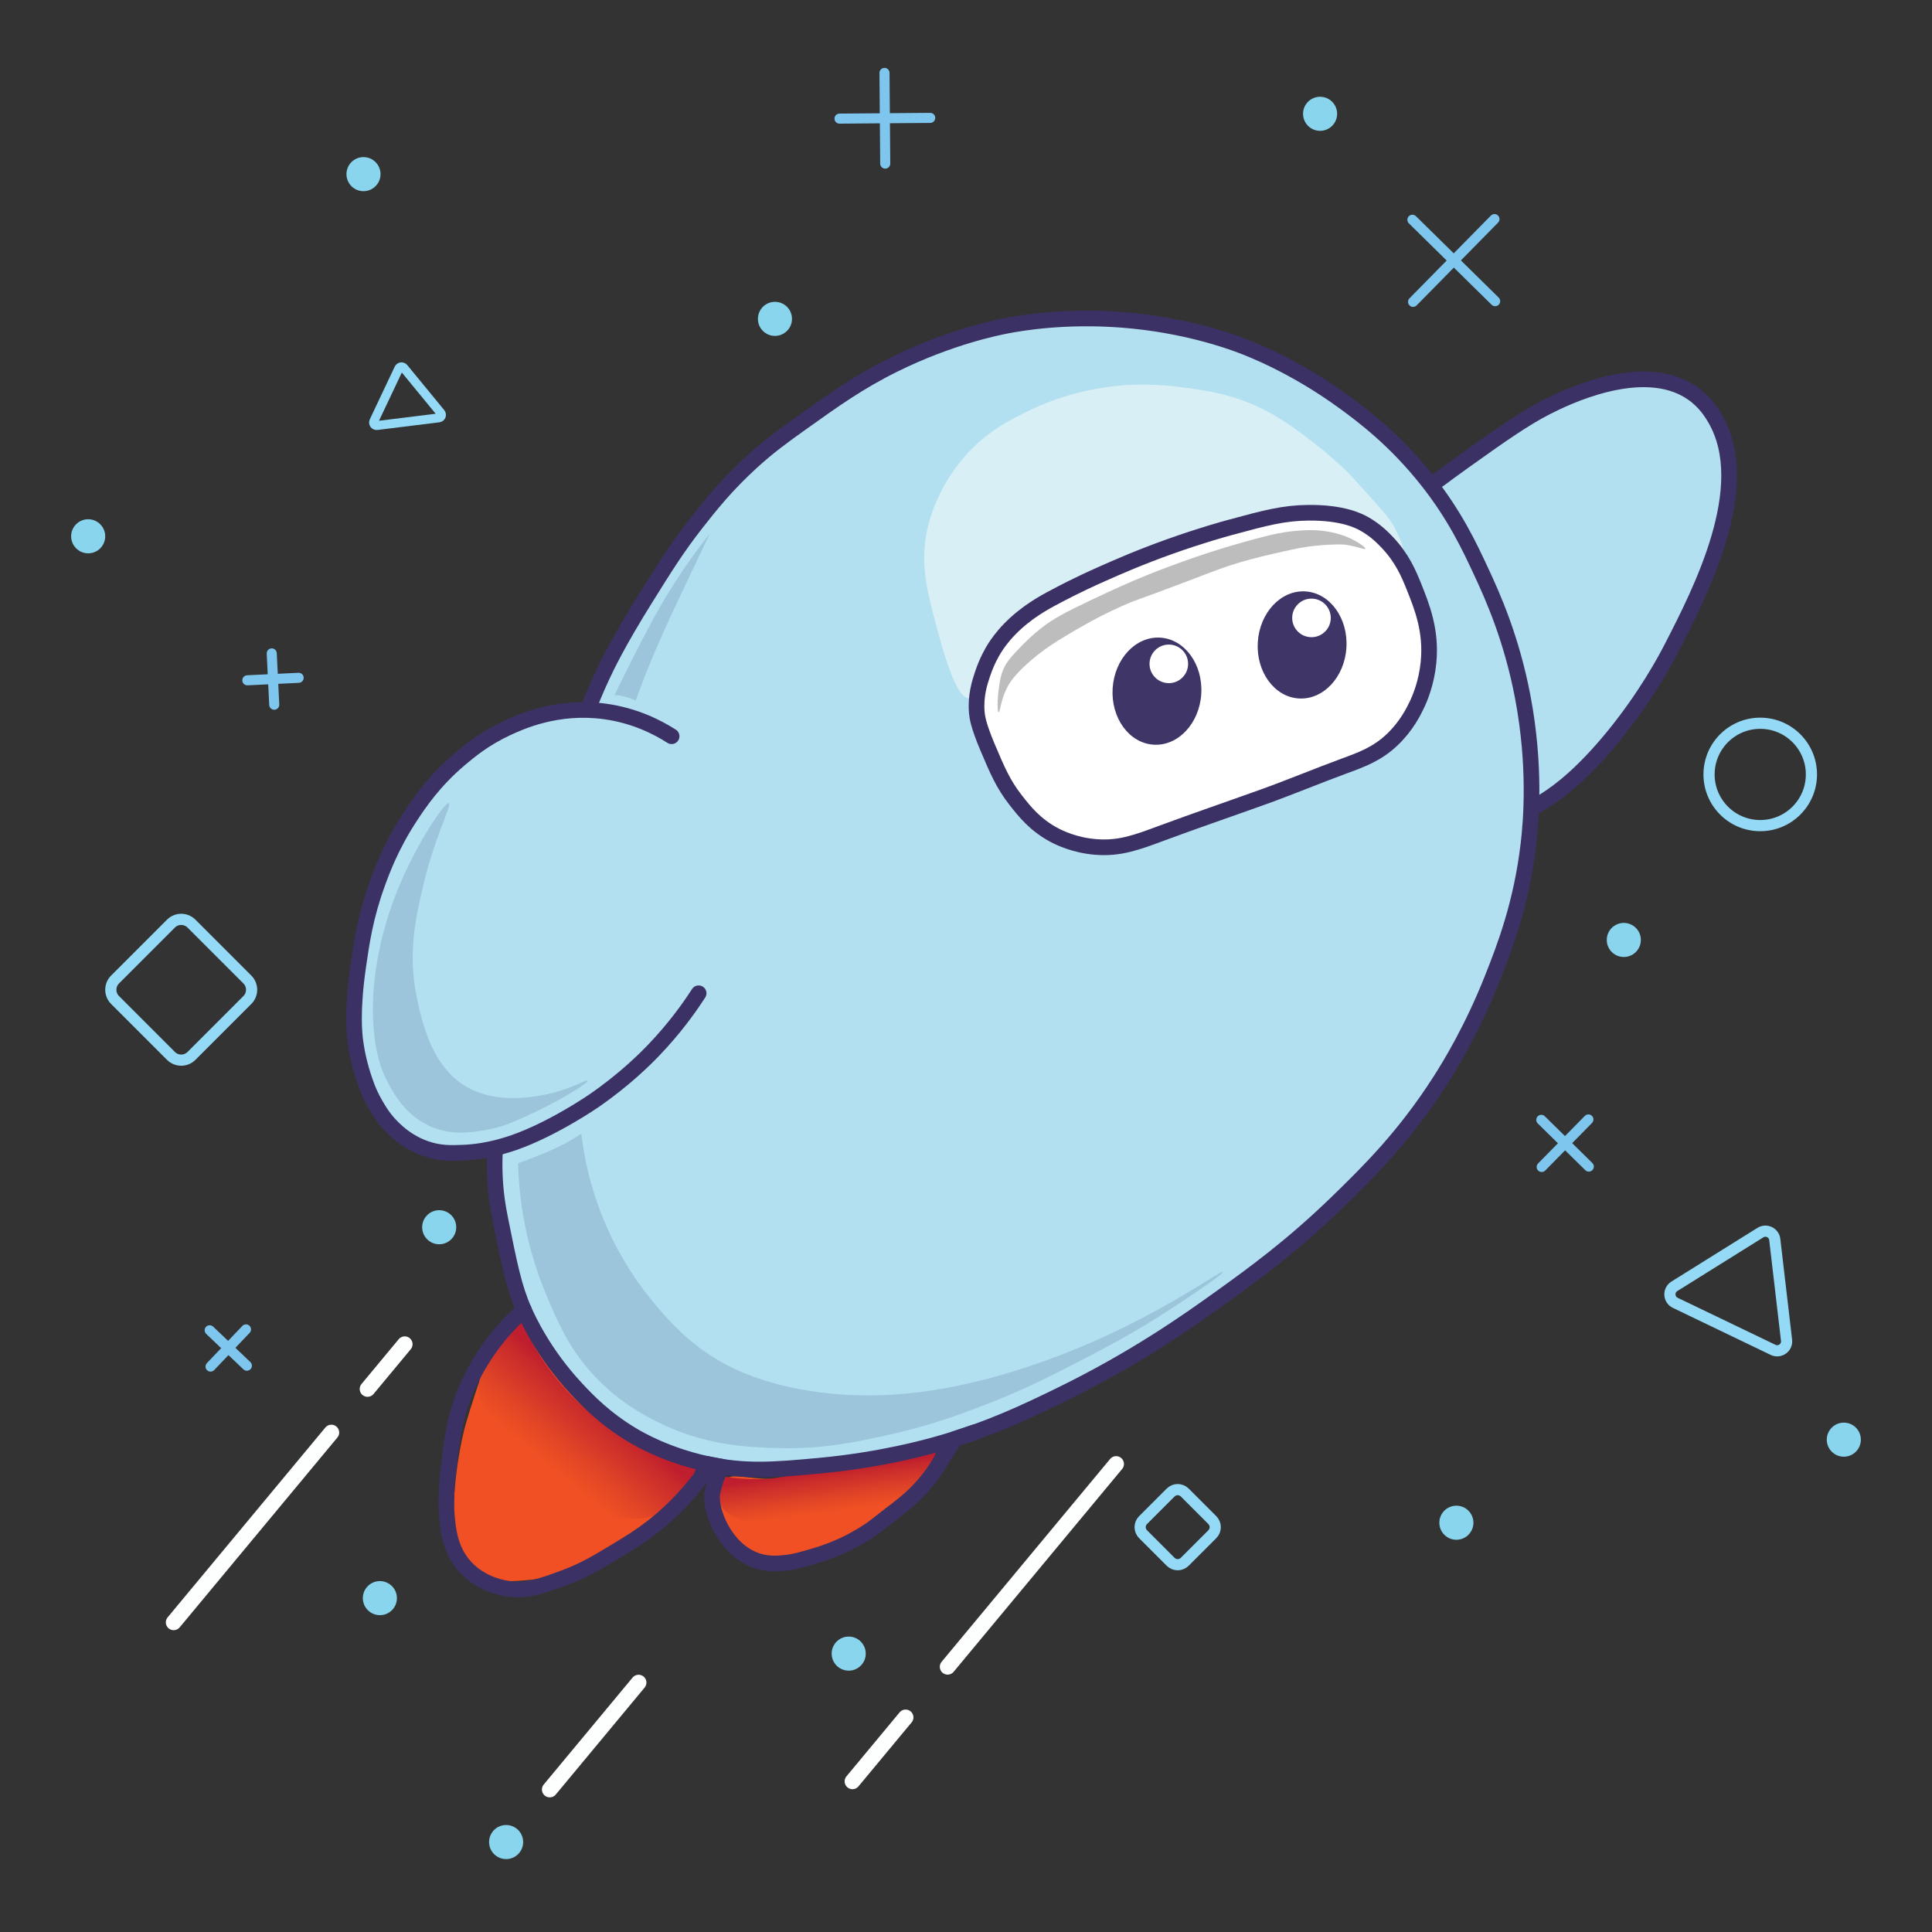 <svg xmlns="http://www.w3.org/2000/svg" xmlns:xlink="http://www.w3.org/1999/xlink" x="0px" y="0px" viewBox="0 0 1728 1728" style="enable-background:new 0 0 1728 1728;" xml:space="preserve"><rect x="0" y="0" width="1728" height="1728" fill="#333333" stroke="none"/><style type="text/css">	.st0{fill:none;stroke:#FDFEFE;stroke-width:14;stroke-linecap:round;stroke-linejoin:round;stroke-miterlimit:10;}	.st1{fill:none;stroke:#7FC6EE;stroke-width:9;stroke-linecap:round;stroke-linejoin:round;stroke-miterlimit:10;}	.st2{fill:#88D5ED;}	.st3{fill:none;stroke:#94D9F5;stroke-width:10;stroke-miterlimit:10;}	.st4{fill:none;stroke:#94D9F5;stroke-width:10;stroke-linecap:round;stroke-linejoin:round;stroke-miterlimit:10;}	.st5{fill:none;stroke:#94D9F5;stroke-width:8;stroke-linecap:round;stroke-linejoin:round;stroke-miterlimit:10;}	.st6{fill:#B2E0F0;}	.st7{fill:#FFFFFF;}	.st8{fill:#9CC5DB;}	.st9{fill:#F05023;}	.st10{fill:url(#SVGID_1_);}	.st11{fill:url(#SVGID_00000155843214992346734810000013194290828193934982_);}	.st12{fill:none;stroke:#3C3164;stroke-width:14;stroke-linecap:round;stroke-linejoin:round;stroke-miterlimit:10;}	.st13{fill:none;stroke:#3C3164;stroke-width:14;stroke-miterlimit:10;}	.st14{fill:none;stroke:#3C3164;stroke-width:12;stroke-linecap:round;stroke-linejoin:round;stroke-miterlimit:10;}	.st15{fill:#D9EFF6;}	.st16{fill:#BDBDBD;}	.st17{fill:#3F3667;}</style><g id="Layer_2"></g><g id="Layer_1">	<line class="st0" x1="296.37" y1="1281.27" x2="155.32" y2="1451.05"></line>	<line class="st0" x1="362" y1="1202.27" x2="328.73" y2="1242.32"></line>	<line class="st0" x1="998.28" y1="1309.39" x2="847.57" y2="1490.8"></line>	<line class="st0" x1="571.17" y1="1504.92" x2="491.7" y2="1600.58"></line>	<line class="st0" x1="809.99" y1="1536.04" x2="762.44" y2="1593.27"></line>	<line class="st1" x1="220.03" y1="1189.01" x2="188.32" y2="1222.29"></line>	<line class="st1" x1="220.81" y1="1221.5" x2="187.54" y2="1189.8"></line>	<circle class="st2" cx="339.77" cy="1429.39" r="15.24"></circle>	<circle class="st2" cx="392.82" cy="1097.65" r="15.24"></circle>	<circle class="st2" cx="78.87" cy="479.66" r="15.24"></circle>	<circle class="st2" cx="325.11" cy="155.76" r="15.24"></circle>	<circle class="st2" cx="693.12" cy="285.2" r="15.24"></circle>	<circle class="st2" cx="1180.7" cy="101.78" r="15.24"></circle>	<circle class="st2" cx="1452.35" cy="840.7" r="15.24"></circle>	<circle class="st2" cx="1302.6" cy="1361.95" r="15.24"></circle>	<circle class="st2" cx="1649.13" cy="1287.65" r="15.24"></circle>	<circle class="st2" cx="759.09" cy="1479.01" r="15.24"></circle>	<line class="st1" x1="267.12" y1="606.24" x2="221.21" y2="608.47"></line>	<line class="st1" x1="245.28" y1="630.31" x2="243.05" y2="584.4"></line>	<line class="st1" x1="831.99" y1="105.44" x2="750.87" y2="106.1"></line>	<line class="st1" x1="791.76" y1="146.33" x2="791.1" y2="65.21"></line>	<line class="st1" x1="1337.28" y1="269.37" x2="1263.27" y2="196.56"></line>	<line class="st1" x1="1263.87" y1="269.97" x2="1336.68" y2="195.96"></line>	<line class="st1" x1="1421.04" y1="1043.4" x2="1378.55" y2="1001.6"></line>	<line class="st1" x1="1378.89" y1="1043.75" x2="1420.69" y2="1001.25"></line>	<path class="st3" d="M152.89,944.4l-49.96-49.96c-5.08-5.08-5.08-13.31,0-18.38l49.96-49.96c5.08-5.08,13.31-5.08,18.38,0  l49.96,49.96c5.08,5.08,5.08,13.31,0,18.38l-49.96,49.96C166.19,949.47,157.96,949.47,152.89,944.4z"></path>	<path class="st3" d="M1047.03,1396.88l-24.67-24.67c-3.48-3.48-3.48-9.12,0-12.61l24.67-24.67c3.48-3.48,9.12-3.48,12.61,0  l24.67,24.67c3.48,3.48,3.48,9.12,0,12.61l-24.67,24.67C1056.15,1400.36,1050.51,1400.36,1047.03,1396.88z"></path>	<circle class="st3" cx="1574.37" cy="692.66" r="45.78"></circle>	<path class="st4" d="M1574.52,1102.45l-76.96,48.04c-5.64,3.52-5.19,11.89,0.81,14.77l87.5,42.07c6,2.88,12.82-1.98,12.04-8.59  l-10.54-90.11C1586.65,1102.47,1579.77,1099.17,1574.52,1102.45z"></path>	<path class="st5" d="M356.65,329.65l-22.27,47.08c-0.91,1.93,0.66,4.11,2.78,3.85l55.32-6.83c2.12-0.26,3.12-2.76,1.76-4.41  l-33.05-40.26C359.93,327.55,357.5,327.85,356.65,329.65z"></path>	<circle class="st2" cx="452.68" cy="1647.55" r="15.24"></circle>	<path class="st6" d="M600.7,658.51c-13.06-8.36-33.32-18.59-59.64-22.2c-42.28-5.8-74.93,8.94-87.94,15.02  c-19.89,9.3-33.08,20.27-41.58,27.43c-23.59,19.89-36.87,39.85-44.84,52.02c-16.82,25.7-24.96,47.82-29.39,60.08  c-10.59,29.34-13.88,52.24-16.98,73.79c-5.72,39.82-3.37,60.39-2.39,67.48c1.96,14.27,5.44,25.53,6.53,28.95  c2.35,7.37,5.17,16.02,11.1,26.34c3.32,5.77,7.85,13.53,16.11,21.55c3.95,3.84,13.75,13.16,29.39,18.5  c12.48,4.26,22.66,3.93,33.3,3.48c12.8-0.54,23.01-2.78,28.46-4.06c0.37-0.09,8.28-1.97,16.6-4.86  c35.01-12.16,71.4-37.22,71.4-37.22c27.46-18.88,45.92-37.26,54.2-45.93c17.45-18.26,30.42-35.91,39.83-50.5"></path>	<path class="st6" d="M525.63,635.04c2.88-7.43,7.06-17.69,12.6-29.67c4.02-8.71,14.43-30.62,39.18-70.27  c18.15-29.09,28.29-45.33,45.28-67.04c12.05-15.41,26.7-33.96,49.63-54.85c15.45-14.08,27.74-22.92,44.4-34.83  c29.38-20.99,51.54-36.82,82.72-52.24c50.03-24.75,92.44-33.19,101-34.83c12.18-2.33,51.74-9.28,103.61-5.22  c54.71,4.28,94.47,18.57,105.35,22.64c9.59,3.59,48.43,18.57,92.29,50.5c16.32,11.88,45.68,33.57,74.88,70.53  c24.7,31.26,37.62,58.68,48.76,82.72c9.37,20.21,26.5,57.82,36.57,110.58c11.95,62.66,7.42,112.61,5.22,131.47  c-6.27,53.79-21.34,92.66-32.22,120.15c-17.94,45.37-37.82,77.94-47.02,92.29c-31.81,49.65-63.94,81.25-91.42,107.96  c-40.83,39.68-75.49,64.76-105.35,86.2c-28.33,20.33-75.7,54-143.66,87.07c-30.28,14.73-61.51,29.75-106.22,42.66  c-13.01,3.76-53.51,14.95-107.96,20.03c-40.69,3.79-67.05,6.02-101.87-1.74c-35.15-7.84-58.76-21.37-65.3-25.25  c-25.24-14.98-40.82-31.43-50.5-41.79c-29.18-31.25-43.16-61.72-47.02-70.53c-8.82-20.14-12.85-40.13-20.9-80.1  c-2.15-10.68-4.73-25-5.22-43.53c-0.23-8.68,0.06-15.93,0.38-21.04"></path>	<path class="st6" d="M1534.29,374.88c-7.53-14.61-18.61-22.03-20.9-23.51c-3.19-2.07-15.06-9.31-38.31-9.58  c-9.36-0.11-21,0.92-58.34,13.93c-33.26,11.59-49.89,17.39-65.3,26.99c-6.42,4-18.21,12.53-41.79,29.6  c-9.48,6.87-17.3,12.6-22.64,16.54l13.22,45.8c7.8,7.69,14.06,17.24,19.35,26.43c9.35,16.24,16.82,33.8,23.8,51.17  c19.34,48.14,24.4,101.16,24.5,152.62c0,0.95-0.17,1.8-0.43,2.57l2.28,7.89h13.06l20.03-13.95c11.38-10.64,25.37-24.82,40.05-42.66  c26.92-32.71,43.55-62.35,52.24-79.23c19.49-37.88,28.38-68.65,34.83-91.42c1.72-6.09,10.08-36.3,11.32-74.01  C1541.68,401.25,1541.25,388.38,1534.29,374.88z"></path>	<path class="st7" d="M1037.13,490.69c-56.42,23.43-59.5,22.3-83.59,34.83c-33.26,17.3-44.62,28.4-50.5,34.83  c-16.79,18.34-22.89,35.6-24.38,40.05c-2.46,7.37-6.35,19.38-5.22,34.83c0.96,13.19,6.44,24.47,17.41,47.02  c7.5,15.43,11.25,23.14,17.41,31.34c6.35,8.47,16.55,21.74,34.83,31.34c15.64,8.21,29.62,9.75,36.57,10.45  c12.06,1.21,24.74,0.43,47.02-5.22c23.03-5.85,35.46-11.62,59.21-20.9c12.45-4.87,42.81-16.73,78.36-27.86  c31.66-9.91,44.51-12.06,64.43-24.38c18.46-11.42,26.9-21.61,31.34-27.86c10.52-14.8,13.94-29.06,15.67-36.57  c3.68-16.01,2.87-28.29,1.74-43.53c-1.26-16.97-2.64-35.61-12.19-57.47c-5.95-13.62-12.36-28.3-27.86-40.05  c-15.42-11.69-31.42-14.11-41.79-15.67c-15.3-2.31-28.19-0.38-53.98,3.48c-13.87,2.08-30.1,4.57-50.5,10.45  C1073.89,474.76,1066.82,478.36,1037.13,490.69z"></path>	<path class="st8" d="M525.6,966.51c-0.74-1.44-14.7,7.66-36.57,12.19c-9.87,2.04-41.74,8.65-68.35-4.79  c-34.28-17.31-43.17-59.49-47.89-81.84c-8.4-39.86-0.47-73.61,5.66-99.69c10.42-44.34,25.98-72.54,23.07-74.01  c-2.83-1.42-20.42,23.83-35.06,53.41c-36,72.75-33.53,130.1-32.5,145.14c1.73,25.31,6.85,40.08,13.16,51.75  c5.32,9.84,16.01,29.61,38.75,39.18c19.08,8.03,37.1,4.85,49.61,2.63c12.48-2.21,20.88-5.7,35.26-12.19  C499.45,985.35,526.64,968.52,525.6,966.51z"></path>	<path class="st8" d="M463.42,1040.5c0.41,17.19,2.3,38.79,7.76,63.15c3.12,13.89,8.54,33.79,18.28,56.59  c9.42,22.07,18.72,43.84,38.31,66.17c23.16,26.41,48.13,39.27,60.08,45.28c42.09,21.17,80.16,22.69,107.96,23.51  c39.09,1.15,68.49-5.22,96.65-11.32c37.66-8.16,65.22-18.49,85.33-26.12c37.38-14.19,63.78-27.87,92.29-42.66  c20.3-10.53,43.66-22.72,73.14-41.79c15.4-9.97,51.56-33.9,50.5-35.7c-1.61-2.73-81.19,58.74-198.52,92.29  c-53.84,15.4-111.78,23.82-172.4,13.93c-48.19-7.86-75.14-23.56-87.07-31.34c-24.48-15.97-39.76-33.89-50.7-46.92  c-10.12-12.04-30.37-38.2-45.95-76.72c-11.28-27.89-16.66-53.73-19.16-74.88c-3.46,2.33-8.64,5.63-15.22,9.12  c-7.61,4.04-13.73,6.56-23.46,10.52C476.84,1035.42,470.76,1037.83,463.42,1040.5z"></path>	<path class="st9" d="M462.7,1184.34c-18.99-1.05-36.86,58.44-45.95,88.69c0,0-9.08,30.23-10.99,73.76  c-0.37,8.36-0.49,18.68,4,30.81c2.55,6.88,8.59,23.22,24.97,31.74c12.04,6.26,23.66,5.17,38.96,3.73  c23.8-2.24,41.04-9.68,52.95-14.94c24.43-10.79,40.71-23.28,52.95-32.68c16.88-12.96,11.1-11.37,34.96-30.81  c13.5-11,18.43-14.02,17.98-18.67c-0.87-9-20.48-9.95-48.95-22.41c-4.98-2.18-34.78-15.5-61.94-41.08  c-15.9-14.98-30.58-33.87-33.97-38.28C470.44,1191.8,469.17,1184.7,462.7,1184.34z"></path>	<path class="st9" d="M648.75,1323.65c-8.44,8.04-5.96,25.82-2.74,35.42c6.72,19.97,24.55,27.86,28.29,29.51  c14.72,6.51,27.78,4.15,42.9,0.98c20.57-4.31,35.27-12.73,43.81-17.71c11.62-6.78,19.5-13.21,31.03-22.63  c3.76-3.07,14.2-11.72,26.47-24.59c11.85-12.44,17.78-18.65,16.43-21.64c-2.07-4.58-17.23,0.81-52.03,7.87  c-16.49,3.35-32.91,6.64-53.85,8.85c-22.54,2.39-33.8,3.58-45.64,2.95C663.13,1321.58,655.14,1317.57,648.75,1323.65z"></path>	<linearGradient id="SVGID_1_" gradientUnits="userSpaceOnUse" x1="484.387" y1="1324.938" x2="550.002" y2="1246.74">		<stop offset="0.147" style="stop-color:#F05023"></stop>		<stop offset="0.374" style="stop-color:#E14526"></stop>		<stop offset="0.733" style="stop-color:#C82A2C"></stop>		<stop offset="0.846" style="stop-color:#BE1E2D"></stop>	</linearGradient>	<path class="st10" d="M442.59,1206.47c3.35-5.33,6.07-8.85,9.23-12.02c5.77-5.79,11.5-9.42,15.46-11.59  c4.32,9.99,10.63,22.56,19.83,36.08c3.82,5.61,14.33,20.51,31.49,36.74c9.21,8.72,35.42,32.08,76.67,48.64  c14.97,6.01,27.98,9.54,37.25,11.66c-4.74,7.83-23.45,36.68-55.53,41.59c-15.42,2.36-28.7-1.6-41.79-5.51  c-4.15-1.24-24.25-7.46-46.44-23.8c-4.73-3.49-25.02-18.83-42.66-46.44c-12.37-19.35-20.15-31.55-17.35-46.23  C430.71,1225.35,437.7,1214.25,442.59,1206.47z"></path>			<linearGradient id="SVGID_00000106128939120755181630000002019008725417075851_" gradientUnits="userSpaceOnUse" x1="-409.558" y1="953.755" x2="-364.452" y2="900" gradientTransform="matrix(0.604 -0.619 0.576 0.561 440.494 575.94)">		<stop offset="0.211" style="stop-color:#F05023"></stop>		<stop offset="0.417" style="stop-color:#E14526"></stop>		<stop offset="0.744" style="stop-color:#C82A2C"></stop>		<stop offset="0.846" style="stop-color:#BE1E2D"></stop>	</linearGradient>	<path style="fill:url(#SVGID_00000106128939120755181630000002019008725417075851_);" d="M645.78,1347.85  c-4.26-6.65-4.75-13.33-4.79-15.24c-0.11-5.88,1.64-10.41,2.76-12.77c8.54,1.69,21.28,3.53,36.71,3.13  c13.05-0.34,20.94-2.51,38.89-5.6c40.8-7.02,50.8-9.58,75.59-13.47c9.66-1.52,24.28-3.66,42.39-5.69  c-6.74,22.08-18.57,33.63-24.71,38.7c-7.15,5.9-13.87,9.16-23.4,13.47c-17.95,8.11-32.83,11.67-38.52,12.93  c-4.7,1.04-27.42,5.89-57.03,3.83c-1.66-0.12-18.29-1.76-35.17-9.57C652.75,1354.95,648.65,1352.35,645.78,1347.85z"></path>	<path class="st12" d="M468.57,1171.56c-6.24,5.5-14.29,13.29-22.64,23.51c-20.33,24.91-29.66,48.68-33.09,58.34  c-4.77,13.43-6.83,25.96-7.79,31.33c-1.54,8.57-2.37,15.93-3.53,26.14c-1,8.82-1.61,14.18-1.95,21.33  c-0.23,4.91-0.73,15.27,0.21,24.82c1.08,11.03,2.68,28.26,14.8,42.66c13.58,16.13,32.23,19.92,37.44,20.9  c18.07,3.4,32.09-1.8,53.11-9.58c17.45-6.46,29.77-13.94,47.02-24.38c10.78-6.53,20.26-12.26,31.34-20.9  c11.62-9.05,27.57-23.28,43.53-44.41l4.35-12.19c4.87,0.92,9.75,1.84,14.62,2.76c-1.82,2.86-4.06,6.9-5.92,12.04  c0,0-2.39,8.75-2.61,9.58c-2.2,8.33,1.43,23.48,8.71,35.7c2.92,4.91,11.1,18.24,26.99,25.25c12.36,5.45,24.08,3.89,30.51,3.19  c7.3-0.8,13.69-2.67,24.34-5.8c7.02-2.06,11.94-3.86,14.91-5c5.5-2.11,9.79-4.06,12.23-5.21c3.27-1.54,12.26-5.9,23.36-13.3  c2.66-1.77,9.51-7.12,23.19-17.82c6.52-5.1,10.8-8.5,15.99-13.52c4.36-4.23,7.56-7.85,9.29-9.87c3-3.51,5.09-6.3,5.74-7.17  c0,0,3.48-4.69,6.6-9.8c0.68-1.12,2.02-3.36,3.52-6.05c0.05-0.08,0.08-0.15,0.11-0.19c0,0,5.04-7.64,11.18-16.97  c6.09-2.04,12.17-4.09,18.26-6.13"></path>	<path class="st8" d="M568.65,626.53c2.19-6.17,5.36-14.89,9.47-25.25c5.92-14.94,10.94-26.17,16.3-38.13  c3.48-7.75,8.14-17.97,13.86-29.94c8.87-18.68,17.75-37.36,26.62-56.03c-19.47,24.6-33.15,46.07-42.29,61.69  c-9.7,16.58-18.4,33.61-26.12,48.76c-7.11,13.96-12.83,25.7-16.81,34.02c1.62,0.09,3.77,0.3,6.28,0.8c2.47,0.49,4.29,1.05,5.8,1.52  C563.58,624.52,565.94,625.35,568.65,626.53z"></path>	<path class="st12" d="M600.7,658.51c-13.06-8.36-33.32-18.59-59.64-22.2c-42.28-5.8-74.93,8.94-87.94,15.02  c-19.89,9.3-33.08,20.27-41.58,27.43c-23.59,19.89-36.87,39.85-44.84,52.02c-16.82,25.7-24.96,47.82-29.39,60.08  c-10.59,29.34-13.88,52.24-16.98,73.79c-5.72,39.82-3.37,60.39-2.39,67.48c1.96,14.27,5.44,25.53,6.53,28.95  c2.35,7.37,5.17,16.02,11.1,26.34c3.32,5.77,7.85,13.53,16.11,21.55c3.95,3.84,13.75,13.16,29.39,18.5  c12.48,4.26,22.66,3.93,33.3,3.48c12.8-0.54,23.01-2.78,28.46-4.06c0.37-0.09,8.28-1.97,16.6-4.86  c35.01-12.16,71.4-37.22,71.4-37.22c27.46-18.88,45.92-37.26,54.2-45.93c17.45-18.26,30.42-35.91,39.83-50.5"></path>	<path class="st13" d="M525.63,635.04c2.88-7.43,7.06-17.69,12.6-29.67c4.02-8.71,14.43-30.62,39.18-70.27  c18.15-29.09,28.29-45.33,45.28-67.04c12.05-15.41,26.7-33.96,49.63-54.85c15.45-14.08,27.74-22.92,44.41-34.83  c29.38-20.99,51.54-36.82,82.72-52.24c50.03-24.75,92.44-33.19,101-34.83c12.18-2.33,51.74-9.28,103.61-5.22  c54.71,4.28,94.47,18.57,105.35,22.64c9.59,3.59,48.43,18.57,92.29,50.5c16.32,11.88,45.68,33.57,74.88,70.53  c24.7,31.26,37.62,58.68,48.76,82.72c9.37,20.21,26.5,57.82,36.57,110.58c11.95,62.66,7.42,112.61,5.22,131.47  c-6.27,53.79-21.34,92.66-32.22,120.15c-17.94,45.37-37.82,77.94-47.02,92.29c-31.81,49.65-63.94,81.25-91.42,107.96  c-40.83,39.68-75.49,64.76-105.35,86.2c-28.33,20.33-75.7,54-143.66,87.07c-30.28,14.73-61.51,29.75-106.22,42.66  c-13.01,3.76-53.51,14.95-107.97,20.03c-40.69,3.79-67.05,6.02-101.87-1.74c-35.15-7.84-58.76-21.37-65.3-25.25  c-25.24-14.98-40.82-31.43-50.5-41.79c-29.18-31.25-43.16-61.72-47.02-70.53c-8.82-20.14-12.85-40.13-20.9-80.1  c-2.15-10.68-4.73-25-5.22-43.53c-0.23-8.68,0.06-15.93,0.38-21.04"></path>	<path class="st12" d="M1375.54,719.97c2.42-1.54,4.84-3.08,7.26-4.63c12.73-8.12,33.19-23.76,60.08-56.61  c29.29-35.79,46.82-68.69,52.24-79.23c25.98-50.5,74.02-143.89,39.18-204.61c-3.29-5.73-9.3-15.55-20.9-23.51  c-44.55-30.57-116.03,5.59-129.82,12.57c-20.66,10.45-41.93,25.6-73.92,48.38c-9.56,6.81-17.37,12.59-22.64,16.54"></path>	<path class="st14" d="M1369.96,715.09c1.81,1.63,3.67,3.26,5.58,4.88"></path>	<path class="st15" d="M866.64,624.46c-11.54,1.03-24.32-46.56-27.77-59.42c-9.82-36.56-16.67-61.58-8.94-94.03  c1.41-5.91,8.33-33.29,30.65-60.08c20.57-24.7,43.21-35.65,61.3-44.4c7.96-3.85,35.02-16.36,72.79-20.9  c29.74-3.57,52.63-0.59,66.4,1.31c18.34,2.52,37.78,5.19,61.3,15.67c22.39,9.98,38.77,22.71,54.91,35.26  c9.14,7.11,14.93,12.33,22.99,19.59c6.32,5.7,13.07,13.47,26.82,28.73c13.18,14.62,16.76,19.04,20.43,26.12  c2.13,4.1,9.91,19.11,6.39,22.2c-5.34,4.69-26.13-27.16-63.42-35.26c-11.15-2.42-25.03-0.48-52.78,3.48  c-19.86,2.84-44.13,6.41-75.34,16.11c-29.98,9.31-51.2,19.55-70.24,28.73c-4.72,2.28-26.96,13.08-54.91,30.04  c-24.26,14.72-36.5,21.91-43.42,30.04C871.08,594.33,875.65,623.65,866.64,624.46z"></path>	<path class="st7" d="M878.9,602.54c2.11-6.25,8.36-24.17,24.38-40.05c7.91-7.84,14.72-11.74,38.75-23.51  c31.85-15.61,47.77-23.41,73.14-33.96c23.82-9.9,36.12-15.02,54.85-20.9c24.87-7.81,43.47-11.43,58.77-14.37  c28.95-5.55,43.28-6.1,56.16-5.22c11.69,0.8,18.88,2.55,23.51,3.92c5.58,1.65,20.11,6.1,32.65,16.98  c11.96,10.38,16.53,21.76,23.51,39.18c7.27,18.14,15.86,39.57,13.06,67.91c-1.84,18.59-7.8,32.31-10.45,37.87  c-2.66,5.6-9.23,19.1-22.2,31.34c-13.5,12.75-27,17.58-43.1,23.51c-24.05,8.86-47.71,18.76-71.83,27.43  c-30.45,10.94-61.08,21.41-91.42,32.65c-21.37,7.91-37.09,13.98-58.77,12.19c-18.85-1.55-32.35-8.23-36.57-10.45  c-17.49-9.19-27.11-21.48-34.83-31.34c-11.24-14.36-16.4-26.54-25.25-47.45c-8.35-19.71-9.27-27.33-9.58-30.91  C872.38,622.28,876.18,610.62,878.9,602.54z"></path>	<path class="st13" d="M878.9,602.54c3.89-11.56,8.7-19.75,10.89-23.19c2.12-3.33,6.36-9.56,13.49-16.86  c14.68-15.04,31.05-23.85,40.23-28.65c5.34-2.79,17.94-9.74,42.43-20.62c13.29-5.9,33.27-14.73,60.59-24.48  c27.4-9.77,48.4-15.56,53.61-16.97c31.73-8.63,48.04-12.96,70.12-13.16c30.47-0.28,44.93,7.06,50.41,10.19  c10.06,5.75,16.65,12.64,20.43,16.64c13.01,13.8,18.84,27.54,23.51,39.18c7.27,18.14,15.86,39.57,13.06,67.91  c-1.84,18.59-7.8,32.31-10.45,37.87c-2.66,5.6-9.23,19.1-22.2,31.34c-13.5,12.75-27.01,17.58-43.1,23.51  c-24.05,8.86-47.71,18.76-71.83,27.43c-30.45,10.94-61.08,21.41-91.42,32.65c-21.37,7.91-37.09,13.98-58.77,12.19  c-18.85-1.55-32.35-8.23-36.57-10.45c-17.49-9.19-27.11-21.48-34.83-31.34c-11.24-14.36-16.4-26.54-25.25-47.45  c-8.35-19.71-9.27-27.33-9.58-30.91C872.38,622.28,876.18,610.62,878.9,602.54z"></path>	<path class="st16" d="M893.23,637.02c1.28,0.14,1.53-9.66,6.97-20.9c2.58-5.33,6.75-11.85,18.72-22.64  c11.98-10.8,23.36-18.3,36.57-26.12c11.96-7.08,26.44-15.6,47.89-25.25c13.44-6.05,10.45-3.92,59.64-22.64  c24.1-9.17,31.54-12.24,46.15-16.54c13.69-4.03,24.87-6.56,34.39-8.71c15-3.39,22.72-5.1,33.09-6.09  c17.52-1.68,24.64-1.2,26.99-0.87c10.34,1.47,17.01,4.66,17.52,3.55c0.57-1.26-7.43-6.74-16.11-10.45  c-1.81-0.77-10.06-4.21-22.64-5.66c-2.29-0.26-10.54-1.13-23.98,0.16c-12.51,1.2-21.96,3.54-29.23,5.43  c-26.49,6.88-47.05,13.66-49.19,14.37c-26.75,8.79-46.54,16.68-52.68,19.15c-20.06,8.09-33.58,14.47-51.81,23.07  c-24.19,11.42-33.64,16.78-43.53,24.38c-8.99,6.91-15.04,13.14-20.46,18.72c-9.55,9.83-11.82,13.91-12.96,16.18  c-3.56,7.11-4.39,13.37-5.33,20.39C891.92,626.41,892.01,636.88,893.23,637.02z"></path>			<ellipse transform="matrix(0.062 -0.998 0.998 0.062 354.027 1612.286)" class="st17" cx="1034.48" cy="617.86" rx="47.97" ry="39.71"></ellipse>			<ellipse transform="matrix(0.062 -0.998 0.998 0.062 517.078 1703.012)" class="st17" cx="1164.25" cy="576.51" rx="47.97" ry="39.71"></ellipse>	<circle class="st7" cx="1173" cy="552.66" r="17.25"></circle>	<circle class="st7" cx="1045.4" cy="593.76" r="17.25"></circle></g></svg>